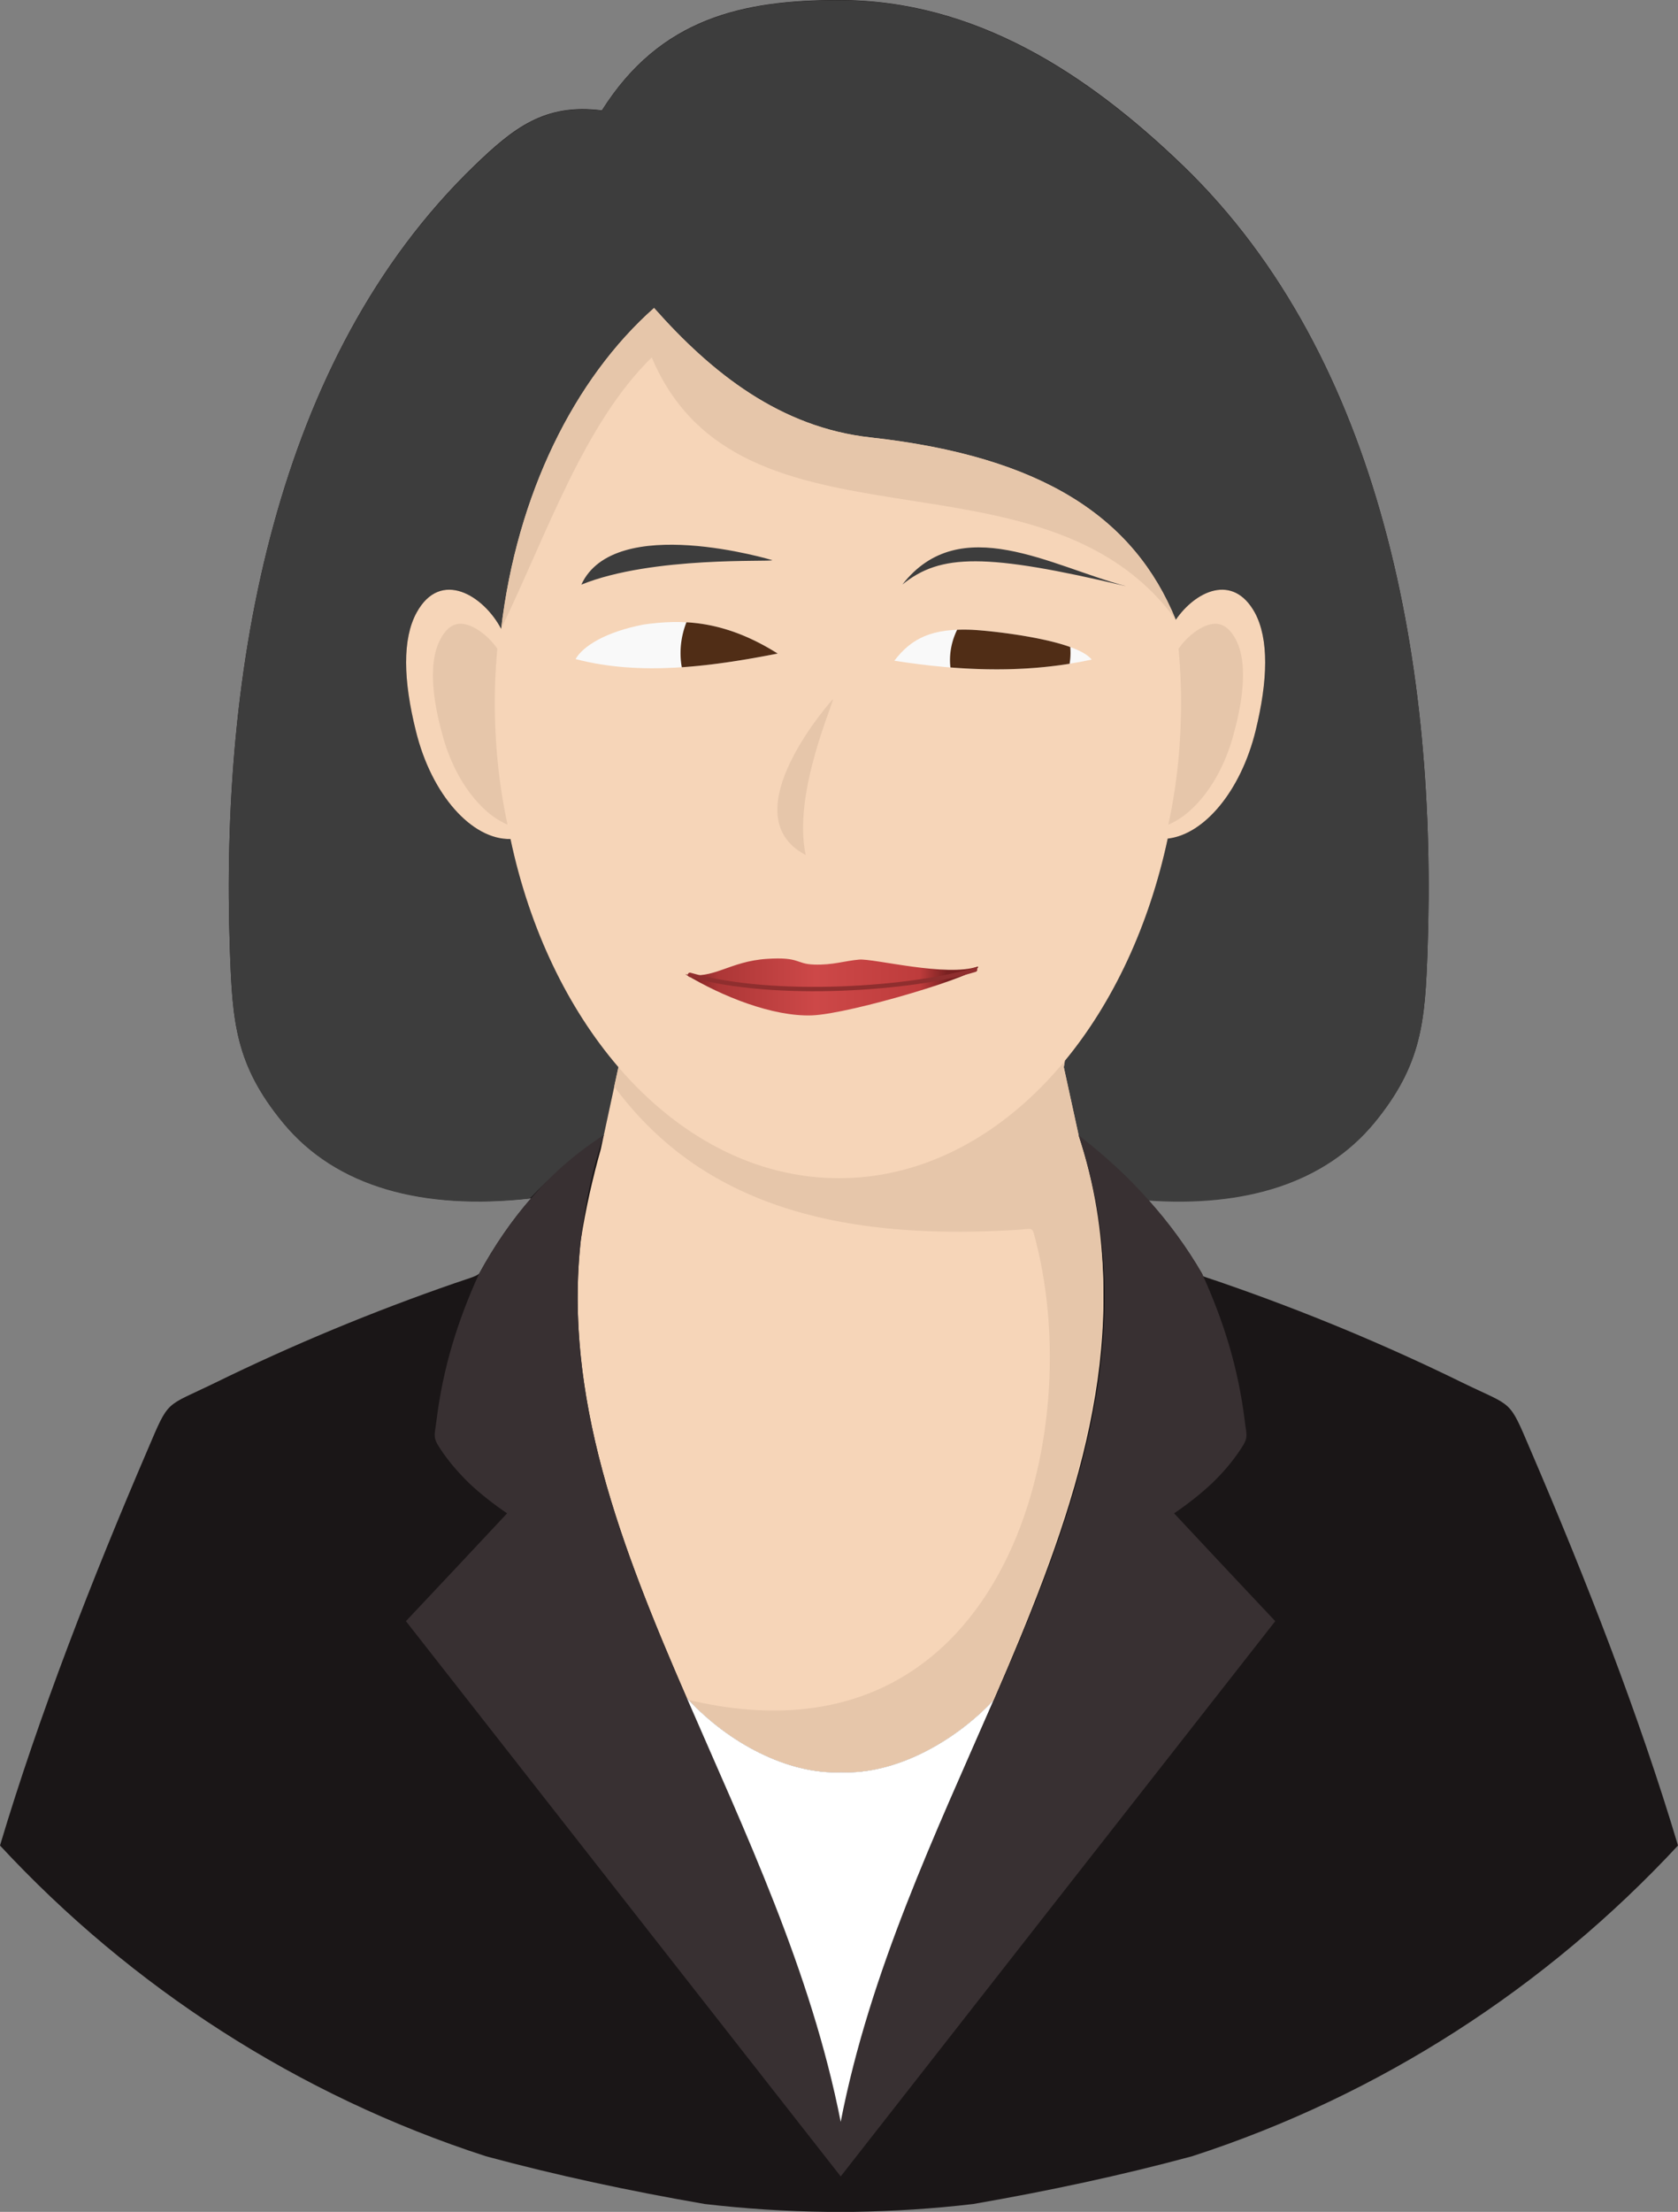 <svg xmlns="http://www.w3.org/2000/svg" height="287mm" width="217.9mm" viewBox="0 0 772.091 1016.931"><rect x="0" y="0" width="772.091" height="1016.931" fill="#808080" stroke="none"/><defs><linearGradient x1="354.46" y1="526.52" x2="455.89" gradientUnits="userSpaceOnUse" y2="526.52" id="a" gradientTransform="matrix(1.193 0 0 1.121 1169.465 110.842)"><stop offset="0" stop-color="#752020"/><stop offset=".132" stop-color="#ad3737"/><stop offset=".5" stop-color="#cd4848"/><stop offset=".895" stop-color="#be3c3c"/><stop offset="1" stop-color="#792121"/></linearGradient></defs><g><path fill="#1a1617" d="M220.445 585.608c-1.855 1.464-4.587 2.05-11.613 4.49-36.887 12.783-73.58 27.908-110.076 45.766-23.03 11.223-20.786 7.124-30.74 30.447C42.353 726.033 17.957 788.487 0 848.502c60.405 65.09 137.107 114.858 223.567 142.865 32.496 8.782 66.26 16.004 100.708 21.956 18.541 2.147 37.473 3.416 56.6 3.61h11.807c18.639-.292 36.985-1.463 55.136-3.61 34.35-5.952 68.212-13.174 100.707-21.956 86.46-28.007 163.065-77.776 223.568-142.865-17.956-60.015-42.352-122.469-68.017-182.191-9.954-23.323-7.71-19.224-30.837-30.447-36.4-17.858-73.091-32.983-109.978-45.767-4.977-1.756-7.71-2.537-9.661-3.318l-.488-1.17c-7.026-12.101-15.321-23.324-24.787-33.863 44.792 3.123 81.191-8.002 104.026-35.618 22.054-26.836 23.323-46.744 24.494-79.24 2.244-63.722-2.635-132.227-20.2-196.048-17.078-62.356-46.158-120.224-92.316-164.723C500.123 33.57 448.501 0 386.046 0c-44.01 0-82.166 8.1-109.1 50.744-26.543-3.416-40.985 8.392-58.648 25.372-46.158 44.499-75.238 102.367-92.316 164.723-17.565 63.821-22.444 132.326-20.2 196.049 1.171 32.495 2.342 52.403 24.494 79.239 24.396 29.568 64.406 40.205 113.491 34.838h.586c-9.076 10.344-16.98 21.956-23.908 34.642z" class="fil2"/><path fill="#3d3d3d" d="M243.767 551.063c9.661-10.344 21.176-20.005 34.058-29.178l6.733-31.227c-23.323-27.129-40.888-63.43-49.67-104.904-17.664.39-36.302-20.2-43.524-49.67-5.855-23.421-6.245-42.353.293-54.355 11.125-20.396 31.032-7.71 38.936 7.416 7.32-61.869 33.57-114.955 70.36-147.549 26.64 30.057 58.16 54.94 99.633 59.527 79.337 8.783 121.299 36.985 140.425 83.826 8.978-13.077 26.25-21.664 36.4-3.22 6.44 12.002 6.05 30.934.292 54.354-6.83 27.714-23.713 47.622-40.4 49.476-8.587 40.107-25.177 75.336-47.329 102.171l-.488 2.928 7.124 32.886c11.125 7.514 22.25 16.98 31.227 28.397 44.987 3.22 81.581-7.904 104.514-35.618 22.054-26.836 23.323-46.743 24.494-79.24 2.244-63.722-2.635-132.324-20.2-196.145-17.078-62.357-46.158-120.225-92.316-164.626C500.123 33.765 448.501.098 386.046.098c-44.01 0-82.166 8.197-109.1 50.744-26.543-3.415-40.985 8.49-58.648 25.47-46.158 44.401-75.238 102.27-92.316 164.626-17.565 63.82-22.444 132.423-20.2 196.146 1.171 32.496 2.342 52.403 24.494 79.239 24.396 29.568 64.406 40.205 113.491 34.74z" class="fil3"/><path fill="#f6d5b8" d="M541.011 284.949c8.978-13.077 26.25-21.664 36.4-3.22 6.44 12.002 6.05 30.934.292 54.354-6.83 27.714-23.713 47.622-40.4 49.476-8.587 40.107-25.177 75.336-47.329 102.171l-.488 2.928 6.831 31.325-.585-.098c.585 1.854 1.17 3.61 1.659 5.367l.293 1.074c2.342 8.587 4.586 17.663 6.538 27.324 13.564 77.775-14.248 150.573-47.036 226.006-18.151 19.322-45.377 34.253-70.164 33.18-25.177 1.073-52.988-14.346-71.042-34.253-30.544-70.164-56.599-138.18-48.792-210.1 2.342-15.126 5.66-29.374 9.27-42.157l1.367-6.44 6.733-31.228c-23.323-27.129-40.888-63.43-49.67-104.904-17.664.39-36.302-20.2-43.524-49.67-5.855-23.421-6.245-42.353.293-54.355 11.125-20.396 31.032-7.71 38.936 7.416 7.32-61.869 33.57-114.955 70.36-147.549 26.64 30.057 58.16 54.94 99.633 59.527 79.337 8.783 121.299 36.985 140.425 83.826z" class="fil4"/><g fill="#e6c6aa"><path d="M233.521 379.118c-3.513-16.199-5.367-32.593-5.758-49.085-.292-10.637.098-21.176 1.074-31.813-.878-1.17-1.757-2.342-2.83-3.513-3.318-3.61-9.368-8.294-14.833-7.904-4.099.39-6.733 3.708-8.392 6.83-6.929 12.492-2.342 33.473 1.366 46.256 3.22 10.93 8.88 22.25 17.175 30.642 3.22 3.318 7.514 6.636 12.198 8.587zm304.075 0c3.513-16.199 5.367-32.593 5.757-49.085.293-10.637-.097-21.176-1.073-31.813.878-1.17 1.756-2.342 2.83-3.513 3.318-3.61 9.368-8.294 14.833-7.904 4.098.39 6.733 3.708 8.49 6.83 6.83 12.492 2.244 33.473-1.464 46.256-3.22 10.93-8.88 22.25-17.175 30.642-3.22 3.318-7.417 6.636-12.198 8.587zM284.558 490.658zm211.76 31.325l-6.832-31.325.488-2.928c-27.714 33.57-64.113 53.965-103.928 53.965-38.643 0-74.067-19.224-101.488-51.037l-1.952 8.88c11.418 15.419 24.494 27.617 39.034 37.18 19.615 12.784 41.767 20.786 65.968 25.177 25.079 4.587 52.305 5.27 80.898 3.513 7.416-.488 6.245-1.756 8.197 5.562 23.713 92.999-16.687 244.646-159.844 210.589 18.053 19.42 45.377 34.35 70.163 33.276 24.787 1.074 52.013-13.857 70.164-33.179 35.52-81.776 68.602-170.383 39.131-259.673zM541.011 284.949c-19.126-46.841-61.088-75.043-140.425-83.826-41.473-4.586-72.993-29.47-99.634-59.527-36.79 32.594-63.04 85.68-70.359 147.451 21.176-43.718 37.863-93.876 69.286-124.713 40.79 96.511 179.459 36.009 241.132 120.615z" class="fil5"/></g><path fill="#383032" d="M553.112 585.608c4.88 10.637 9.075 21.566 12.393 32.789s5.758 22.835 7.221 34.74c.39 3.318.879 5.172.781 6.929 0 1.658-.683 3.317-2.537 6.05-3.708 5.66-8.1 10.832-13.272 15.809-5.172 4.879-11.027 9.465-17.467 13.857l23.225 24.786 23.323 24.787-100.025 127.641-99.927 127.641-100.025-127.641-100.024-127.641 23.323-24.787 23.225-24.786c-6.44-4.392-12.296-8.978-17.468-13.857-5.074-4.977-9.563-10.15-13.271-15.81-1.855-2.732-2.538-4.39-2.538-6.05-.097-1.756.39-3.61.781-6.928 1.464-11.905 3.903-23.518 7.221-34.74s7.514-22.152 12.394-32.789c7.22-13.174 15.418-25.177 24.981-35.911 9.466-10.734 20.2-20.005 32.399-27.812-25.665 77.678-6.539 149.696 23.03 222.884 29.568 73.287 69.675 147.842 85.972 230.789 16.2-82.947 56.404-157.502 86.168-230.691 29.763-73.286 48.987-145.207 23.322-222.884 11.906 9.173 22.542 18.931 32.008 29.568 9.466 10.54 17.76 21.86 24.787 34.057z" class="fil6"/><path fill="#fff" d="M386.827 975.558c13.467-69.09 43.523-132.325 70.359-193.902-18.151 19.322-45.377 34.253-70.164 33.18-24.786 1.073-52.11-13.858-70.163-33.277-.293-.293-.586-.683-.879-.976 26.836 61.869 57.185 125.494 70.847 194.975z" class="fil7"/></g><path d="M296.113 287.147c-17.312 3.36-27.796 9.826-31.287 15.866 29.802 7.833 62.133 3.501 93.018-2.53-25.018-15.738-44.717-15.77-61.73-13.336zM448.518 289.64c-20.104-1.158-29.316 4.138-37.012 14.133 30.379 4.791 60.927 5.97 90.803-.517-7.13-9.122-45.51-13.145-53.791-13.617z" fill="#f9f9f9" fill-rule="evenodd"/><path d="M1727.538 691.614c-14.341 4.999-47.927-3.767-54.692-3.173-6.777.595-12.062 2.567-20.652 2.287-8.603-.269-6.372-3.598-21.595-2.634-17.634 1.11-24.662 9.752-37.726 7.062 17.001 10.3 40.338 19.537 58.2 18.932 17.872-.617 79.269-19.168 76.465-22.474z" fill="url(#a)" fill-rule="evenodd" transform="matrix(1 0 0 1 -1277.57 -247.253)"/><path d="M315.847 286.101c-2.267 5.785-3.208 12.102-2.461 18.494.085.728.202 1.459.326 2.18 14.76-.997 29.604-3.452 44.132-6.292-15.934-10.023-29.693-13.677-41.997-14.382zM446.657 289.54a81.602 81.602 0 00-6.247.004 31.747 31.747 0 00-3.155 11.087 30.617 30.617 0 00.062 6.234c18.362 1.466 36.71 1.212 54.84-1.696.111-.69.202-1.388.272-2.093.18-1.9.178-3.774.021-5.591-14.154-5.09-37.661-7.486-43.931-7.841-.63-.035-1.254-.084-1.863-.104z" fill="#502d16" fill-rule="evenodd"/><path d="M415.217 268.736c26.545-33.985 68.592-8.277 102.951.78-64.739-15.327-85.45-14.956-102.951-.78zM355.347 257.542s-72.592-21.915-87.86 11.25c32.829-13.273 87.598-10.293 87.86-11.25z" fill="#3d3d3d" fill-rule="evenodd"/><path d="M317.461 448.187c39.04 11.28 103.39 6.317 131.21-2.334" fill="none" stroke="#8f2e2e" stroke-width="2" stroke-linecap="round"/><path d="M383.163 321.513s-47.823 53.099-12.43 71.597c-6.269-28.512 13.504-71.205 12.43-71.597z" fill="#e6c6aa" fill-rule="evenodd"/></svg>